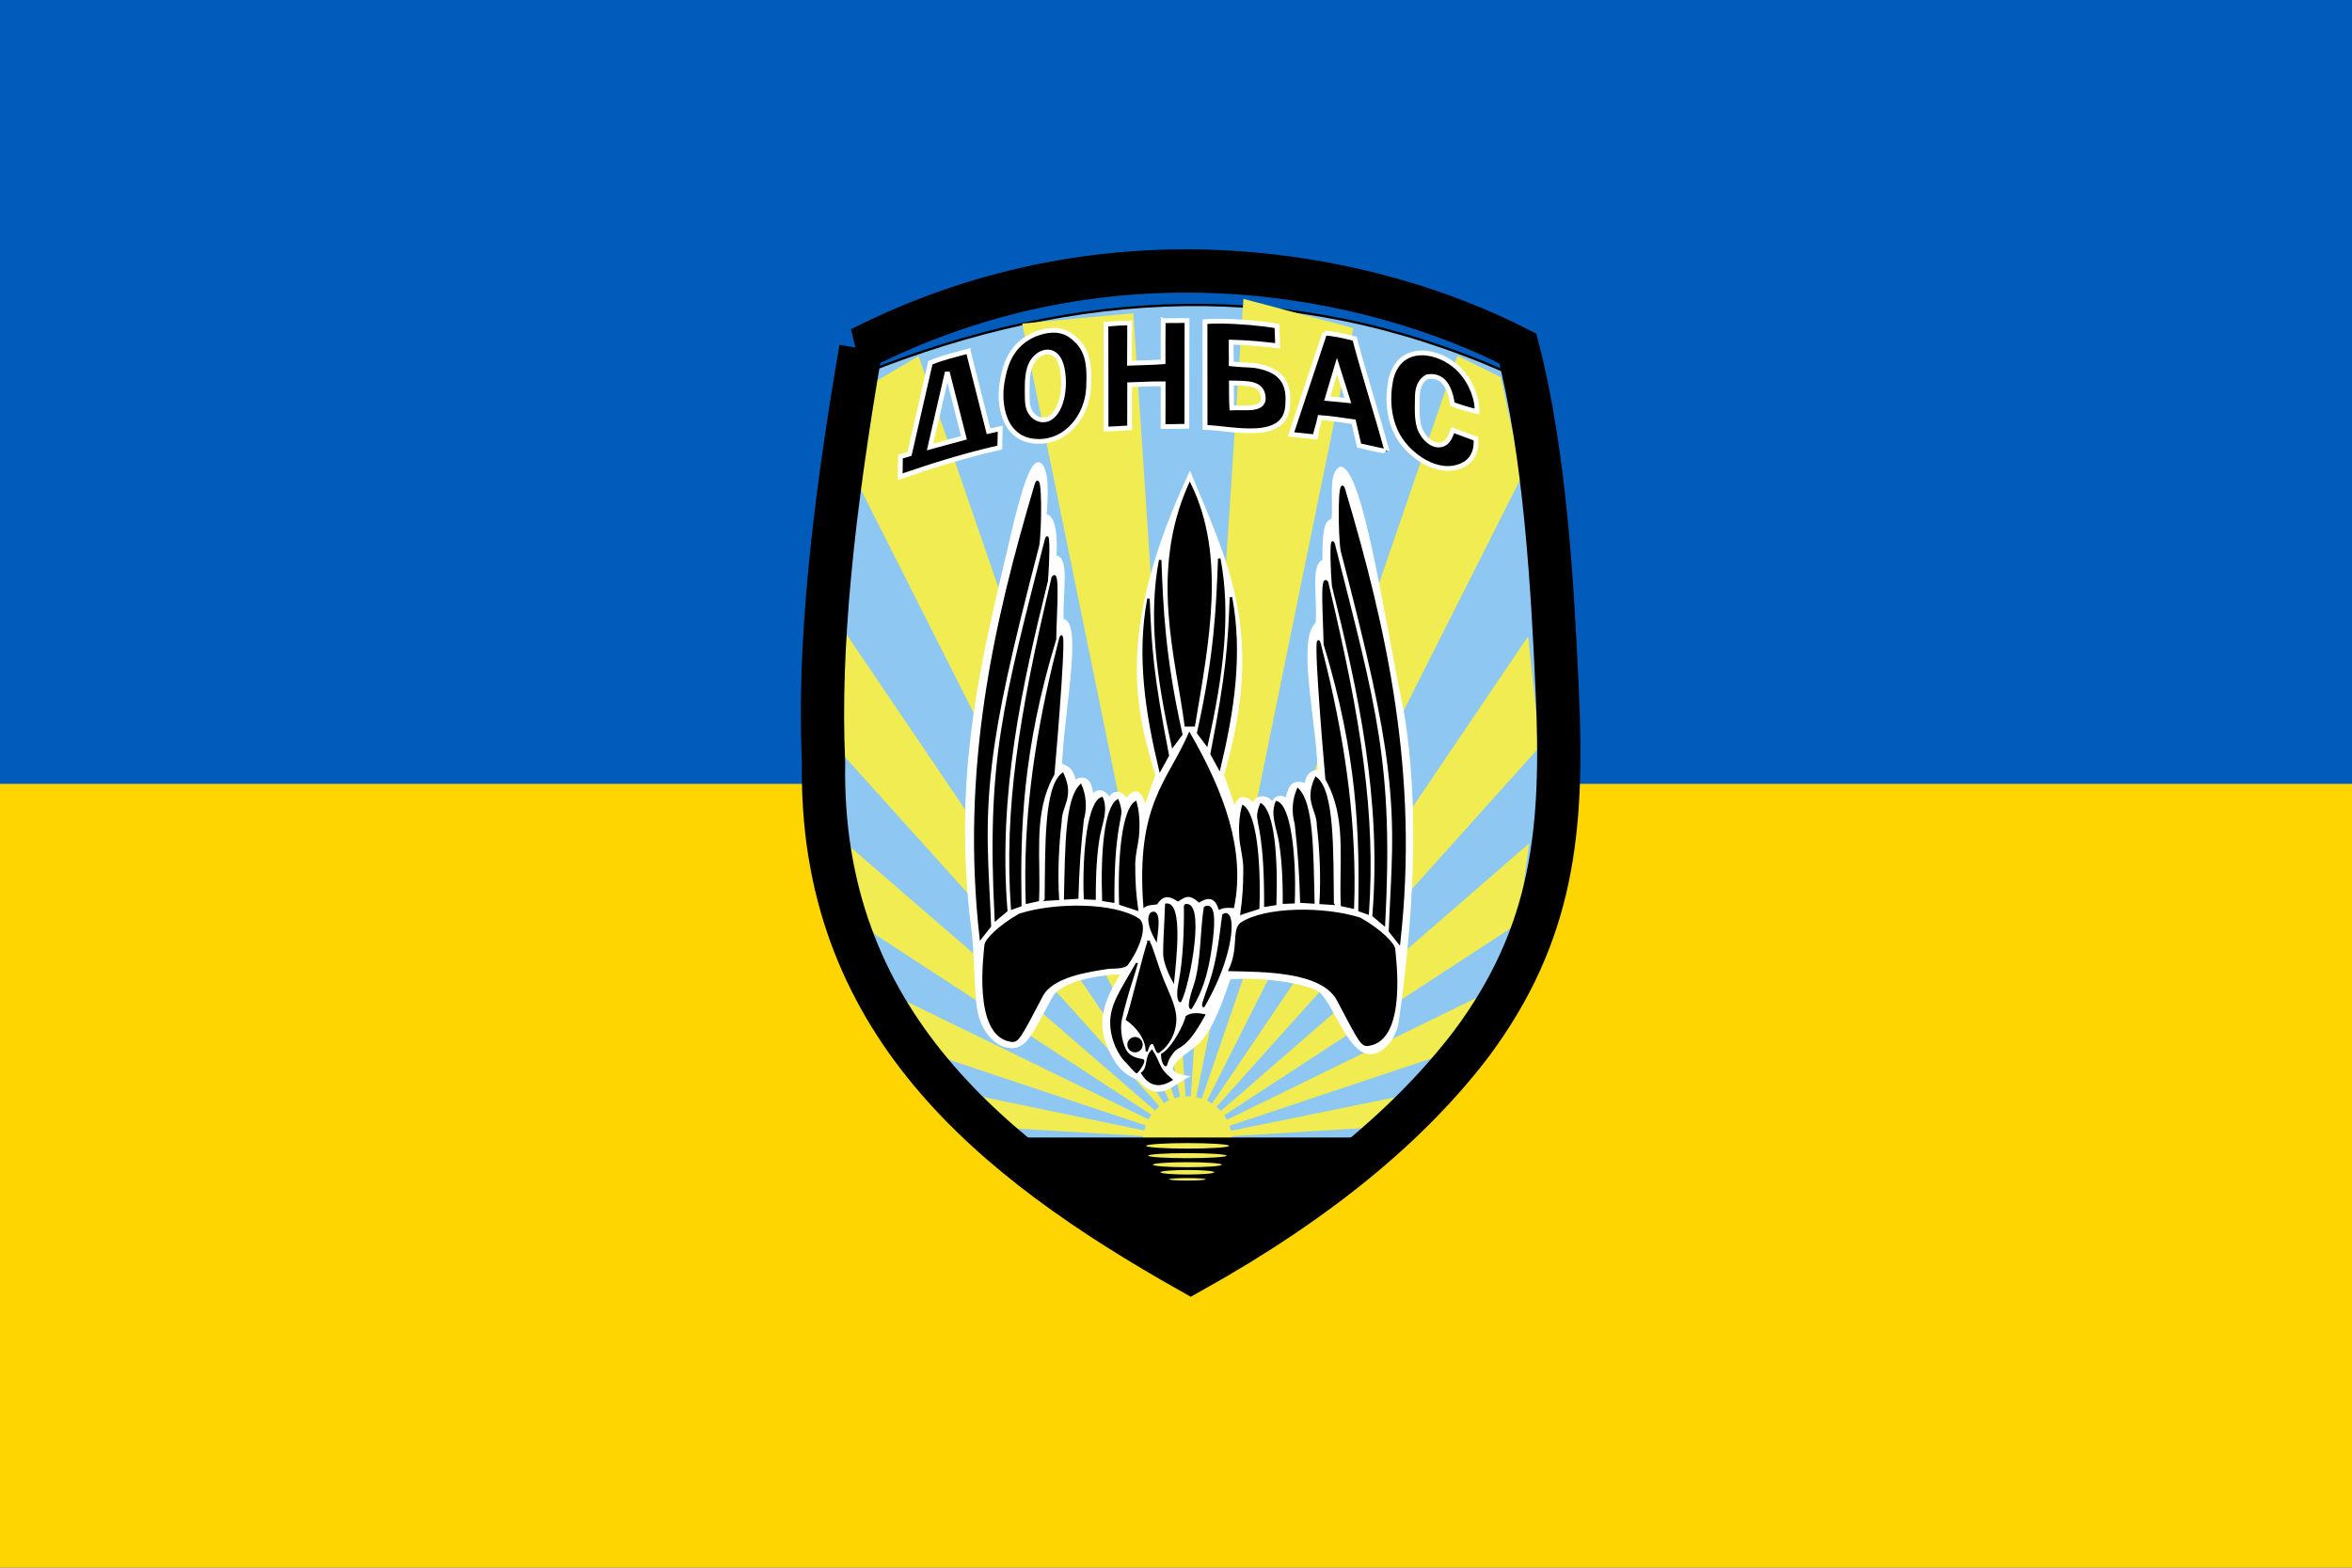 <?xml version="1.0" encoding="UTF-8" standalone="no"?>
<!-- Created with Inkscape (http://www.inkscape.org/) -->

<svg
   xmlns:dc="http://purl.org/dc/elements/1.1/"
   xmlns:cc="http://creativecommons.org/ns#"
   xmlns:rdf="http://www.w3.org/1999/02/22-rdf-syntax-ns#"
   xmlns:svg="http://www.w3.org/2000/svg"
   xmlns="http://www.w3.org/2000/svg"
   xmlns:sodipodi="http://sodipodi.sourceforge.net/DTD/sodipodi-0.dtd"
   xmlns:inkscape="http://www.inkscape.org/namespaces/inkscape"
   width="1200"
   height="800"
   id="svg2"
   version="1.1"
   inkscape:version="0.48.4 r9939"
   sodipodi:docname="Donbass Flag.svg">
  <defs
     id="defs4">
    <style
       id="style3011"
       type="text/css">
   
    .fil0 {fill:#00B3ED}
    .fil2 {fill:#000000}
    .fil1 {fill:#FAF500}
   
  </style>
  </defs>
  <sodipodi:namedview
     id="base"
     pagecolor="#ffffff"
     bordercolor="#666666"
     borderopacity="1.0"
     inkscape:pageopacity="0.0"
     inkscape:pageshadow="2"
     inkscape:zoom="0.1767767"
     inkscape:cx="560.1916"
     inkscape:cy="513.79729"
     inkscape:document-units="px"
     inkscape:current-layer="layer1"
     showgrid="false"
     inkscape:window-width="1680"
     inkscape:window-height="988"
     inkscape:window-x="-8"
     inkscape:window-y="-8"
     inkscape:window-maximized="1"
     showguides="true"
     inkscape:guide-bbox="true"
     fit-margin-top="0"
     fit-margin-left="0"
     fit-margin-right="0"
     fit-margin-bottom="0" />
  <g
     inkscape:label="Layer 1"
     inkscape:groupmode="layer"
     id="layer1"
     transform="translate(-1323.454,-728.467)">
    <g
       id="g4166"
       transform="translate(1323.454,728.467)">
      <rect
         id="rect4156"
         height="800"
         width="1200"
         x="0"
         y="0"
         style="fill:#005bbb" />
      <rect
         id="rect4158"
         y="400"
         height="400"
         width="1200"
         x="0"
         style="fill:#ffd500" />
    </g>
    <g
       transform="matrix(0.011,0,0,0.011,1873.119,1273.115)"
       style="fill:#88aa00;fill-rule:evenodd"
       id="Layer 1-9-6-8">
      <path
         style="fill:#8ec8f2;fill-opacity:1;stroke:#000000;stroke-width:1px;stroke-linecap:butt;stroke-linejoin:miter;stroke-opacity:1"
         d="m -946.816,607.592 c -6.268,123.351 -54.766,258.042 74.246,345.068 l 64.57,41.5 59.174,-41.5 c 30.223,-27.355 53.141,-51.245 68.763,-73.6 48.719,-69.715 13.886,-229.483 4.069,-272.175 -90.98,-40.726 -181.174,-35.842 -270.822,0.707 z"
         id="path6072-1-2"
         inkscape:connector-curvature="0"
         transform="matrix(109.68,0,0,107.668,93968.748,-97623.981)"
         sodipodi:nodetypes="ccccscc" />
      <circle
         id="circle3016-4-6-5"
         r="2067"
         cy="3410"
         cx="5115"
         class="fil1"
         sodipodi:cx="5115"
         sodipodi:cy="3410"
         sodipodi:rx="2067"
         sodipodi:ry="2067"
         style="fill:#f1ec51;fill-opacity:1"
         d="m 7182,3410 c 0,1141.573 -925.427,2067 -2067,2067 -1141.573,0 -2067,-925.427 -2067,-2067 0,-1141.573 925.427,-2067 2067,-2067 1141.573,0 2067,925.427 2067,2067 z" />
      <path
         id="path3018-1-3-2"
         d="M 3249,2963 -5168.441,1210.245 -3786.608,2785.57 3196,3200 z"
         class="fil1"
         inkscape:connector-curvature="0"
         style="fill:#f1ec51;fill-opacity:1"
         sodipodi:nodetypes="ccccc" />
      <path
         id="path3020-9-3-0"
         d="M 3345,2438 -9517.659,-3827.914 -6963.55,-690.874 3310,2744 z"
         class="fil1"
         inkscape:connector-curvature="0"
         style="fill:#f1ec51;fill-opacity:1"
         sodipodi:nodetypes="ccccc" />
      <path
         id="path3022-6-5-3"
         d="m 3704,2096 -14482.879,-12531.113 845.554,3908.921 L 3634,2333 z"
         class="fil1"
         inkscape:connector-curvature="0"
         style="fill:#f1ec51;fill-opacity:1"
         sodipodi:nodetypes="ccccc" />
      <path
         id="path3024-9-5-7"
         d="m 4133,1834 -14976.744,-22120.997 -496.8,5266.793 L 3950,1965 z"
         class="fil1"
         inkscape:connector-curvature="0"
         style="fill:#f1ec51;fill-opacity:1"
         sodipodi:nodetypes="ccccc" />
      <path
         id="path3026-8-3-2"
         d="m 4563,1606 -11927.713,-34601.119 -2086.452,1235.702 -645.102,4844.861 L 4309,1632 z"
         class="fil1"
         inkscape:connector-curvature="0"
         style="fill:#f1ec51;fill-opacity:1"
         sodipodi:nodetypes="cccccc" />
      <path
         id="path3028-2-2-9"
         d="M 5035,1615 2597.113,-34982.728 -2558.994,-34502.834 4834,1702 z"
         class="fil1"
         inkscape:connector-curvature="0"
         style="fill:#f1ec51;fill-opacity:1"
         sodipodi:nodetypes="ccccc" />
      <path
         id="path3030-5-8-7"
         d="M 7033,2963 15256.552,1286.378 14087.997,2766.536 7085,3200 z"
         class="fil1"
         inkscape:connector-curvature="0"
         style="fill:#f1ec51;fill-opacity:1"
         sodipodi:nodetypes="ccccc" />
      <path
         id="path3032-5-2-5"
         d="M 6936,2438 18888.382,-3409.185 17536.383,-786.04 6972,2744 z"
         class="fil1"
         inkscape:connector-curvature="0"
         style="fill:#f1ec51;fill-opacity:1"
         sodipodi:nodetypes="ccccc" />
      <path
         id="path3034-4-5-3"
         d="M 6577,2096 20954.546,-10386.013 20447.992,-6678.457 6648,2333 z"
         class="fil1"
         inkscape:connector-curvature="0"
         style="fill:#f1ec51;fill-opacity:1"
         sodipodi:nodetypes="ccccc" />
      <path
         id="path3036-9-3-4"
         d="m 6148,1834 14758.384,-21824.911 551.64,5105.291 L 6332,1965 z"
         class="fil1"
         inkscape:connector-curvature="0"
         style="fill:#f1ec51;fill-opacity:1"
         sodipodi:nodetypes="ccccc" />
      <path
         id="path3038-1-6-3"
         d="m 5719,1606 11907.324,-34620.152 2009.352,996.355 994.646,4570.314 L 5973,1632 z"
         class="fil1"
         inkscape:connector-curvature="0"
         style="fill:#f1ec51;fill-opacity:1"
         sodipodi:nodetypes="cccccc" />
      <path
         id="path3040-2-1-2"
         d="M 5246,1615 7704.276,-35648.887 12802.217,-34293.47 5448,1702 z"
         class="fil1"
         inkscape:connector-curvature="0"
         style="fill:#f1ec51;fill-opacity:1"
         sodipodi:nodetypes="ccccc" />
      <path
         style="fill:#000000"
         d="m -2423.609,3257.735 15406.829,0 L 11044.333,5982.543 5128.931,8704.278 -4.1722095e-5,6534.503 z"
         id="rect3042-5-8-1"
         inkscape:connector-curvature="0"
         sodipodi:nodetypes="cccccc" />
      <ellipse
         id="ellipse3044-0-6-1"
         ry="128"
         rx="1927"
         cy="3644"
         cx="5115"
         class="fil1"
         sodipodi:cx="5115"
         sodipodi:cy="3644"
         sodipodi:rx="1927"
         sodipodi:ry="128"
         style="fill:#f1ec51;fill-opacity:1"
         d="m 7042,3644 c 0,70.692 -862.747,128 -1927,128 -1064.253,0 -1927,-57.308 -1927,-128 0,-70.692 862.747,-128 1927,-128 1064.253,0 1927,57.308 1927,128 z" />
      <ellipse
         id="ellipse3046-8-2-3"
         ry="117"
         rx="1821"
         cy="4099"
         cx="5103"
         class="fil1"
         sodipodi:cx="5103"
         sodipodi:cy="4099"
         sodipodi:rx="1821"
         sodipodi:ry="117"
         style="fill:#f1ec51;fill-opacity:1"
         d="m 6924,4099 c 0,64.617 -815.289,117 -1821,117 -1005.711,0 -1821,-52.383 -1821,-117 0,-64.617 815.289,-117 1821,-117 1005.711,0 1821,52.383 1821,117 z" />
      <ellipse
         id="ellipse3048-3-1-2"
         ry="117"
         rx="1600"
         cy="4519"
         cx="5103"
         class="fil1"
         sodipodi:cx="5103"
         sodipodi:cy="4519"
         sodipodi:rx="1600"
         sodipodi:ry="117"
         style="fill:#f1ec51;fill-opacity:1"
         d="m 6703,4519 c 0,64.617 -716.344,117 -1600,117 -883.656,0 -1600,-52.383 -1600,-117 0,-64.617 716.344,-117 1600,-117 883.656,0 1600,52.383 1600,117 z" />
      <ellipse
         id="ellipse3050-9-4-5"
         ry="105"
         rx="1249"
         cy="4869"
         cx="5103"
         class="fil1"
         sodipodi:cx="5103"
         sodipodi:cy="4869"
         sodipodi:rx="1249"
         sodipodi:ry="105"
         style="fill:#f1ec51;fill-opacity:1"
         d="m 6352,4869 c 0,57.99 -559.196,105 -1249,105 -689.804,0 -1249,-47.01 -1249,-105 0,-57.99 559.196,-105 1249,-105 689.804,0 1249,47.01 1249,105 z" />
      <ellipse
         id="ellipse3052-3-6-3"
         ry="58"
         rx="852"
         cy="5196"
         cx="5103"
         class="fil1"
         sodipodi:cx="5103"
         sodipodi:cy="5196"
         sodipodi:rx="852"
         sodipodi:ry="58"
         style="fill:#f1ec51;fill-opacity:1"
         d="m 5955,5196 c 0,32.032 -381.453,58 -852,58 -470.547,0 -852,-25.968 -852,-58 0,-32.032 381.453,-58 852,-58 470.547,0 852,25.968 852,58 z" />
    </g>
    <path
       style="fill:#ffffff;stroke:#ffffff;stroke-width:1.227px;stroke-linecap:butt;stroke-linejoin:miter;stroke-opacity:1"
       d="m 1913.607,1123.936 -5.891,16.481 c -2.305,-8.392 -4.936,-9.708 -9.62,-3.887 -2.91,-4.772 -6.943,-4.13 -8.546,-0.393 -4.324,-6.555 -7.352,-2.857 -8.828,-1.977 -0.929,-8.862 -4.675,-9.421 -9.031,-7.1 -1.316,-7.565 -5.278,-7.273 -6.928,-8.643 0.589,-24.061 10.847,-73.445 0.693,-73.524 -0.344,-15.3 3.163,-32.006 -3.623,-32.45 1.092,-16.419 -2.54,-21.574 -5.053,-20.855 0.954,-10.304 0.748,-17.382 -0.171,-21.636 -5.272,-18.21 -13.49,18.864 -14.706,22.593 -14.77,63.793 -31.981,122.735 -23.039,203.785 2.971,19.245 1.712,40.066 4.452,50.404 2.11,7.961 8.212,14.936 14.195,15.738 9.188,2.216 12.855,-8.211 21.928,-24.704 6.025,-12.287 37.433,-12.859 36.655,-12.671 -10.872,17.182 -13.248,28.333 -3.605,44.24 2.712,4.397 6.372,7.804 11.741,9.656 10.188,12.061 17.042,2.834 24.743,-0.982 -13.099,-2.01 -7.66,-7.582 2.74,-14.909 10.392,-7.321 15.627,-26.562 19.065,-35.395 15.679,-1.558 39.05,1.806 46.257,6.519 8.4,7.737 15.927,36.211 28.86,30.976 2.799,-1.21 7.784,-4.721 10.297,-13.493 7.354,-50.354 11.535,-109.443 2.825,-160.596 -9.947,-47.491 -20.525,-121.164 -31.384,-123.934 -6.097,2.259 -3.214,15.796 -4.24,26.565 -2.283,0.797 -4.863,0.739 -4.607,20.796 -6.286,2.266 -2.36,18.978 -3.526,32.074 -9.44,8.102 0.119,48.391 1.149,75.324 -4.098,-0.163 -6.409,2.672 -6.721,6.921 -8.01,-3.112 -8.456,3.143 -9.873,7.444 -3.78,-2.44 -5.769,-0.608 -7.464,1.961 -0.967,-2.714 -7.41,-5.025 -9.491,0.623 -3.324,-4.141 -8.326,-4.839 -9.27,2.76 l -6.248,-17.715 c 21.309,-72.44 1.903,-108.356 -16.791,-153.804 -35.832,77.11 -28.563,116.907 -16.944,153.804 z"
       id="path5365-2-5"
       inkscape:connector-curvature="0"
       sodipodi:nodetypes="cccccccccccccsccccccscccccccccccccccccc" />
    <g
       id="g5055-4-6-9-1"
       transform="matrix(1.028,0,0,1.028,2552.367,1427.308)"
       style="fill:#000000;stroke:#000000;stroke-opacity:1">
      <path
         sodipodi:nodetypes="cccc"
         inkscape:connector-curvature="0"
         id="path3082-9-6-8-1-2"
         d="m -623.757,-158.161 c -3.258,3.499 -1.358,8.307 -4.861,11.049 3.444,5.581 8.112,7.29 14.584,3.283 -7.097,-5.8 -5.445,-7.692 -9.723,-14.332 z"
         style="fill:#000000;fill-opacity:1;stroke:#000000;stroke-width:1px;stroke-linecap:butt;stroke-linejoin:miter;stroke-opacity:1" />
      <path
         transform="translate(-1633.088,-552.472)"
         d="m 1004.281,391.249 c 0,1.831 -1.484,3.315 -3.315,3.315 -1.831,0 -3.315,-1.484 -3.315,-3.315 0,-1.831 1.484,-3.315 3.315,-3.315 1.831,0 3.315,1.484 3.315,3.315 z"
         sodipodi:ry="3.314563"
         sodipodi:rx="3.314563"
         sodipodi:cy="391.2489"
         sodipodi:cx="1000.9665"
         id="path3852-8-0-3-5-2"
         style="fill:#000000;fill-opacity:1;stroke:#000000;stroke-opacity:1"
         sodipodi:type="arc" />
      <path
         sodipodi:nodetypes="cccssssc"
         inkscape:connector-curvature="0"
         id="path3082-1-6-7-4-0-2"
         d="m -625.366,-212.323 c -1.483,2.739 -8.666,33.013 -10.796,38.575 4.886,3.364 9.919,9.628 9.786,15.784 0.698,-1.73 1.119,-4.387 3.106,-4.079 1.07,0.166 1.857,5.148 2.873,4.422 5.068,-3.619 8.397,-9.782 8.296,-16.695 -0.092,-6.246 -4.365,-14.051 -6.716,-20.198 -3.322,-8.685 -5.008,-15.698 -6.549,-17.809 z"
         style="fill:#000000;fill-opacity:1;stroke:#000000;stroke-width:1px;stroke-linecap:butt;stroke-linejoin:miter;stroke-opacity:1" />
      <path
         sodipodi:nodetypes="cscsscc"
         inkscape:connector-curvature="0"
         id="path3082-7-5-1-8-3-6"
         d="m -606.538,-175.069 c -0.285,1.584 -1.822,5.205 -3.926,8.889 -2.36,4.13 -5.433,8.338 -8.257,9.838 0,3.77 1.716,5.971 1.979,5.219 1.047,-3 1.055,-3.414 3.421,-6.529 3.002,-3.952 5.875,-0.58 15.524,-18.264 -2.365,-0.532 -6.516,-0.906 -8.741,0.847 z"
         style="fill:#000000;fill-opacity:1;stroke:#000000;stroke-width:1px;stroke-linecap:butt;stroke-linejoin:miter;stroke-opacity:1" />
      <path
         sodipodi:nodetypes="cscscssc"
         inkscape:connector-curvature="0"
         id="path3890-0-7-4-6-4"
         d="m -631.396,-201.282 c -7.944,13.903 -12.77,20.422 -12.54,29.799 0.143,5.823 2.318,12.235 6.227,17.299 2.327,2.345 6.102,6.897 6.459,6.683 0.315,-0.189 4.823,-6.102 2.665,-6.134 -3.556,-0.506 -6.043,-1.626 -7.713,-3.801 -2.457,-3.199 -3.988,-11.227 -2.861,-16.26 3.102,-13.859 7.275,-24.516 7.763,-27.586 z"
         style="fill:#000000;fill-opacity:1;stroke:#000000;stroke-width:1px;stroke-linecap:butt;stroke-linejoin:miter;stroke-opacity:1" />
      <path
         sodipodi:nodetypes="cscc"
         inkscape:connector-curvature="0"
         id="path3890-4-2-7-9-4-0"
         d="m -616.717,-230.828 c -0.467,12.604 -0.996,18.231 -0.937,24.623 0.04,4.313 3.37,11.243 4.492,13.248 0.919,-9.535 4.518,-38.934 -3.555,-37.871 z"
         style="fill:#000000;fill-opacity:1;stroke:#000000;stroke-width:1px;stroke-linecap:butt;stroke-linejoin:miter;stroke-opacity:1" />
      <path
         sodipodi:nodetypes="ccc"
         inkscape:connector-curvature="0"
         id="path3890-4-0-86-7-9-9-7"
         d="m -621.699,-213.503 c 0.276,-2.518 2.346,-14.105 -1.751,-13.18 -1.755,0.497 -2.968,4.634 1.751,13.18 z"
         style="fill:#000000;fill-opacity:1;stroke:#000000;stroke-width:1.027px;stroke-linecap:butt;stroke-linejoin:miter;stroke-opacity:1" />
      <path
         sodipodi:nodetypes="cscc"
         inkscape:connector-curvature="0"
         id="path3890-4-9-0-7-2-2-0"
         d="m -607.362,-230.431 c 0.133,11.671 -0.362,27.329 -2.801,39.189 -1.011,4.916 -0.377,8.404 0.547,8.468 4.672,-9.626 11.894,-50.572 2.253,-47.657 z"
         style="fill:#000000;fill-opacity:1;stroke:#000000;stroke-width:1px;stroke-linecap:butt;stroke-linejoin:miter;stroke-opacity:1" />
      <path
         sodipodi:nodetypes="ccccc"
         inkscape:connector-curvature="0"
         id="path3890-4-9-4-2-3-5-9-3"
         d="m -602.455,-190.793 c -2.975,8.577 -2.787,11.351 -1.863,11.414 6.802,-10.916 8.866,-22.274 10.335,-33.952 1.318,-10.606 0.883,-18.267 -3.512,-15.987 -1.851,11.137 -1.335,27.322 -4.959,38.525 z"
         style="fill:#000000;fill-opacity:1;stroke:#000000;stroke-width:1px;stroke-linecap:butt;stroke-linejoin:miter;stroke-opacity:1" />
      <path
         sodipodi:nodetypes="ccscc"
         inkscape:connector-curvature="0"
         id="path3890-4-9-4-8-4-3-5-3-4"
         d="m -594.76,-191.978 c -2.975,8.577 -4.216,11.619 -3.292,11.682 4.627,-7.94 7.881,-15.472 10.02,-22.048 5.139,-15.805 3.835,-26.09 -0.34,-23.248 -1.423,10.565 -2.485,22.04 -6.388,33.614 z"
         style="fill:#000000;fill-opacity:1;stroke:#000000;stroke-width:1px;stroke-linecap:butt;stroke-linejoin:miter;stroke-opacity:1" />
      <path
         sodipodi:nodetypes="cssccccc"
         inkscape:connector-curvature="0"
         id="path3890-4-0-8-8-5-3-4-0"
         d="m -644.894,-199.427 c -10.261,1.534 -28.317,4.065 -33.453,13.913 -11.117,21.316 -12.026,22.816 -15.21,22.377 -18.927,-2.605 -13.005,-44.071 -12.817,-47.287 -0.12,-2.604 6.881,-9.652 16.98,-15.38 17.686,-5.65 47.085,-5.545 59.063,2.469 4.441,3.604 -1.068,16.056 -5.91,22.463 -1.933,1.397 -5.126,1.358 -8.653,1.444 z"
         style="fill:#000000;fill-opacity:1;stroke:#000000;stroke-width:1.027px;stroke-linecap:butt;stroke-linejoin:miter;stroke-opacity:1" />
      <path
         sodipodi:nodetypes="cccccccc"
         inkscape:connector-curvature="0"
         id="path4000-6-9-3-4-0"
         d="m -627.482,-229.945 c 1.842,-1.177 3.999,-1.091 6.061,-1.389 3.254,-5.016 6.881,-4.057 10.607,-1.515 2.799,-1.683 5.277,-4.224 10.48,0.505 5.607,-3.395 8.524,-1.297 10.101,3.536 1.526,-0.75 3.777,-1.017 6.819,-0.758 5.684,-28.084 -4.952,-56.9 -21.718,-85.989 -10.257,23.779 -26.205,34.951 -22.35,85.61 z"
         style="fill:#000000;fill-opacity:1;stroke:#000000;stroke-width:1px;stroke-linecap:butt;stroke-linejoin:miter;stroke-opacity:1" />
      <path
         sodipodi:nodetypes="ccccc"
         inkscape:connector-curvature="0"
         id="path4002-5-9-3-0-5"
         d="m -676.474,-233.102 6.187,-0.379 c -0.83,-13.344 -0.028,-27.896 1.276,-38.448 0.021,-8.306 6.431,-11.911 0.997,-23.803 -8.739,6.534 -8.175,35.611 -8.46,62.629 z"
         style="fill:#000000;fill-opacity:1;stroke:#000000;stroke-width:1px;stroke-linecap:butt;stroke-linejoin:miter;stroke-opacity:1" />
      <path
         sodipodi:nodetypes="ccccc"
         inkscape:connector-curvature="0"
         id="path4002-2-0-8-7-5-3"
         d="m -666.897,-233.733 6.187,-0.379 c 0.446,-15.38 1.076,-23.802 2.7,-38.837 1.628,-5.612 1.218,-11.773 -1.059,-17.1 -7.206,7.045 -7.226,29.403 -7.829,56.316 z"
         style="fill:#000000;fill-opacity:1;stroke:#000000;stroke-width:1px;stroke-linecap:butt;stroke-linejoin:miter;stroke-opacity:1" />
      <path
         sodipodi:nodetypes="ccccc"
         inkscape:connector-curvature="0"
         id="path4002-2-1-9-1-4-9-1"
         d="m -648.06,-232.866 5.329,0.841 c -0.192,-34.246 3.642,-40.893 3.488,-45.239 -0.225,-1.876 -0.711,-3.717 -1.45,-5.446 -6.306,3.887 -8.189,25.846 -7.367,49.844 z"
         style="fill:#000000;fill-opacity:1;stroke:#000000;stroke-width:0.78px;stroke-linecap:butt;stroke-linejoin:miter;stroke-opacity:1" />
      <path
         sodipodi:nodetypes="ccccc"
         inkscape:connector-curvature="0"
         id="path4002-2-1-7-0-8-3-6-0"
         d="m -657.181,-233.728 5.203,0.21 c -0.08,-14.321 0.809,-23.749 1.859,-30.191 1.173,-7.196 4.436,-13.6 1.694,-20.116 -6.568,1.534 -9.621,25.711 -8.756,50.097 z"
         style="fill:#000000;fill-opacity:1;stroke:#000000;stroke-width:0.78px;stroke-linecap:butt;stroke-linejoin:miter;stroke-opacity:1" />
      <path
         sodipodi:nodetypes="cccccc"
         inkscape:connector-curvature="0"
         id="path4002-2-1-4-0-2-8-3-6"
         d="m -639.63,-230.95 8.738,2.861 c -1.117,-7.617 -1.498,-14.615 -1.488,-20.797 -0.329,-6.073 1.657,-12.25 1.978,-17.343 0.292,-4.973 0.066,-10.788 -1.356,-15.576 -6.306,3.887 -8.694,26.856 -7.872,50.854 z"
         style="fill:#000000;fill-opacity:1;stroke:#000000;stroke-width:0.78px;stroke-linecap:butt;stroke-linejoin:miter;stroke-opacity:1" />
      <path
         sodipodi:nodetypes="csccccc"
         inkscape:connector-curvature="0"
         id="path3890-4-0-8-0-6-6-0-4-7"
         d="m -531.487,-183.502 c 11.117,21.316 12.026,22.816 15.21,22.377 18.927,-2.605 13.005,-44.071 12.817,-47.287 0.12,-2.604 -6.881,-9.652 -16.98,-15.38 -17.686,-5.65 -47.085,-5.545 -59.063,2.469 -4.179,3.484 -0.514,12.086 -5.697,23.088 16.563,0.402 45.763,0.059 53.712,14.732 z"
         style="fill:#000000;fill-opacity:1;stroke:#000000;stroke-width:1.027px;stroke-linecap:butt;stroke-linejoin:miter;stroke-opacity:1" />
      <path
         sodipodi:nodetypes="cccc"
         inkscape:connector-curvature="0"
         id="path4022-8-1-6-8-2-5"
         d="m -606.914,-319.742 3.976,0 c 7,-41.8 15.417,-84.027 -1.988,-119.599 -19.541,43.449 -6.401,85.996 -1.988,119.599 z"
         style="fill:#000000;stroke:#000000;stroke-width:1.237px;stroke-linecap:butt;stroke-linejoin:miter;stroke-opacity:1" />
      <path
         sodipodi:nodetypes="cccc"
         inkscape:connector-curvature="0"
         id="path3094-2-3-0-8-8-0"
         d="m -619.637,-401.779 c -5.249,27.327 -1.48,57.461 6.247,92.144 l 4.217,-5.622 c -8.604,-38.257 -9.57,-62.686 -10.464,-86.522 z"
         style="fill:#000000;stroke:#000000;stroke-width:1.237px;stroke-linecap:butt;stroke-linejoin:miter;stroke-opacity:1" />
      <path
         sodipodi:nodetypes="cccc"
         inkscape:connector-curvature="0"
         id="path3094-9-4-8-3-0-8-0"
         d="m -625.438,-382.569 c -5.364,28.515 -0.857,56.898 5.778,84.725 l 3.826,-6.95 c -7.865,-40.172 -8.666,-54.116 -9.605,-77.776 z"
         style="fill:#000000;stroke:#000000;stroke-width:1.237px;stroke-linecap:butt;stroke-linejoin:miter;stroke-opacity:1" />
      <path
         sodipodi:nodetypes="cccc"
         inkscape:connector-curvature="0"
         id="path3094-4-5-9-8-6-7-4"
         d="m -590.309,-402.52 c 5.249,27.327 1.48,57.461 -6.247,92.144 l -4.217,-5.622 c 8.604,-38.257 9.57,-62.686 10.464,-86.522 z"
         style="fill:#000000;stroke:#000000;stroke-width:1.237px;stroke-linecap:butt;stroke-linejoin:miter;stroke-opacity:1" />
      <path
         sodipodi:nodetypes="cccc"
         inkscape:connector-curvature="0"
         id="path3094-9-8-5-3-0-8-5-5"
         d="m -584.508,-383.31 c 5.364,28.515 0.857,56.898 -5.779,84.725 l -3.826,-6.95 c 7.865,-40.172 8.666,-54.116 9.605,-77.776 z"
         style="fill:#000000;stroke:#000000;stroke-width:1.237px;stroke-linecap:butt;stroke-linejoin:miter;stroke-opacity:1" />
      <path
         sodipodi:nodetypes="ccccc"
         inkscape:connector-curvature="0"
         id="path4002-1-4-1-1-8-4"
         d="m -533.92,-231.09 -6.187,-0.379 c 0.83,-13.344 0.028,-27.896 -1.276,-38.448 -0.021,-8.306 -6.431,-11.911 -0.997,-23.803 8.739,6.534 8.175,35.611 8.46,62.629 z"
         style="fill:#000000;fill-opacity:1;stroke:#000000;stroke-width:1px;stroke-linecap:butt;stroke-linejoin:miter;stroke-opacity:1" />
      <path
         sodipodi:nodetypes="ccccc"
         inkscape:connector-curvature="0"
         id="path4002-2-7-4-2-9-1-9"
         d="m -543.497,-231.721 -6.187,-0.379 c -0.446,-15.38 -1.076,-23.802 -2.7,-38.837 -1.628,-5.612 -1.218,-11.773 1.058,-17.1 7.206,7.045 7.226,29.403 7.829,56.316 z"
         style="fill:#000000;fill-opacity:1;stroke:#000000;stroke-width:1px;stroke-linecap:butt;stroke-linejoin:miter;stroke-opacity:1" />
      <path
         sodipodi:nodetypes="ccccc"
         inkscape:connector-curvature="0"
         id="path4002-2-1-1-6-5-8-2-5"
         d="m -562.334,-230.853 -5.329,0.841 c 0.192,-34.246 -3.642,-40.893 -3.488,-45.239 0.225,-1.876 0.712,-3.717 1.45,-5.446 6.306,3.887 8.189,25.846 7.367,49.844 z"
         style="fill:#000000;fill-opacity:1;stroke:#000000;stroke-width:0.78px;stroke-linecap:butt;stroke-linejoin:miter;stroke-opacity:1" />
      <path
         sodipodi:nodetypes="ccccc"
         inkscape:connector-curvature="0"
         id="path4002-2-1-7-1-0-0-9-5-6"
         d="m -553.212,-231.716 -5.203,0.21 c 0.08,-14.321 -0.809,-23.749 -1.859,-30.191 -1.173,-7.196 -4.436,-13.6 -1.694,-20.116 6.568,1.534 9.621,25.711 8.756,50.097 z"
         style="fill:#000000;fill-opacity:1;stroke:#000000;stroke-width:0.78px;stroke-linecap:butt;stroke-linejoin:miter;stroke-opacity:1" />
      <path
         sodipodi:nodetypes="cccccc"
         inkscape:connector-curvature="0"
         id="path4002-2-1-4-5-6-9-7-7-4"
         d="m -570.764,-228.938 -8.738,2.861 c 1.117,-7.617 1.498,-14.615 1.488,-20.797 0.329,-6.073 -1.657,-12.25 -1.978,-17.343 -0.292,-4.973 -0.066,-10.788 1.356,-15.576 6.306,3.887 8.694,26.856 7.872,50.854 z"
         style="fill:#000000;fill-opacity:1;stroke:#000000;stroke-width:0.78px;stroke-linecap:butt;stroke-linejoin:miter;stroke-opacity:1" />
      <path
         sodipodi:nodetypes="csccscc"
         inkscape:connector-curvature="0"
         id="path3963-2-6-4-2-4-8"
         d="m -669.291,-362.49 c -1.118,4.319 -2.193,8.641 -3.221,12.967 -9.232,38.838 -14.694,78.005 -13.268,117.77 l 5.447,-1.178 c 0.915,-20.125 -2.528,-40.225 5.434,-58.16 0.659,-1.486 1.397,-2.956 2.222,-4.411 1.522,-17.055 6.576,-78.49 3.386,-66.988 z"
         style="fill:#000000;stroke:#000000;stroke-width:1.166px;stroke-linecap:butt;stroke-linejoin:miter;stroke-opacity:1" />
      <path
         sodipodi:nodetypes="ccccc"
         inkscape:connector-curvature="0"
         id="path3965-7-1-7-2-4-2"
         d="m -672.972,-393.113 c 3.118,-4.676 1.376,17.19 1.178,30.623 -16.83,55.134 -17.888,94.494 -17.225,132.136 l -4.122,1.472 c -3.394,-48.898 3.665,-95.088 20.17,-164.231 z"
         style="fill:#000000;stroke:#000000;stroke-width:1.166px;stroke-linecap:butt;stroke-linejoin:miter;stroke-opacity:1" />
      <path
         sodipodi:nodetypes="ccccc"
         inkscape:connector-curvature="0"
         id="path3967-6-8-8-8-4-1"
         d="m -676.32,-411.905 c 1.942,-6.498 0.812,17.025 0.416,20.405 -13.111,52.833 -24.741,105.919 -20.092,163.757 l -5.205,4.372 c -4.146,-79.58 4.216,-106.946 24.881,-188.534 z"
         style="fill:#000000;stroke:#000000;stroke-width:1.166px;stroke-linecap:butt;stroke-linejoin:miter;stroke-opacity:1" />
      <path
         sodipodi:nodetypes="ccsccc"
         inkscape:connector-curvature="0"
         id="path3969-1-4-3-2-4-6"
         d="m -681.317,-439.389 c 2.616,-7.861 2.36,23.458 1.041,30.503 -13.671,52.284 -20.346,82.664 -23.355,107.719 -3.895,32.423 -1.651,51.399 -0.484,81.127 l -4.581,5.778 c -9.347,-83.103 6.515,-155.207 27.38,-225.127 z"
         style="fill:#000000;stroke:#000000;stroke-width:1.166px;stroke-linecap:butt;stroke-linejoin:miter;stroke-opacity:1" />
      <path
         sodipodi:nodetypes="csccscc"
         inkscape:connector-curvature="0"
         id="path3963-2-4-9-5-8-4-8"
         d="m -540.452,-360.038 c 1.118,4.319 2.193,8.641 3.221,12.967 9.232,38.838 14.694,78.005 13.268,117.77 l -5.447,-1.178 c -0.915,-20.125 2.528,-40.225 -5.434,-58.16 -0.659,-1.486 -1.397,-2.956 -2.222,-4.411 -1.522,-17.055 -6.576,-78.49 -3.386,-66.988 z"
         style="fill:#000000;stroke:#000000;stroke-width:1.166px;stroke-linecap:butt;stroke-linejoin:miter;stroke-opacity:1" />
      <path
         sodipodi:nodetypes="ccccc"
         inkscape:connector-curvature="0"
         id="path3965-7-2-6-1-9-2-3"
         d="m -536.771,-390.661 c -3.118,-4.676 -1.376,17.19 -1.178,30.623 16.831,55.134 17.888,94.494 17.226,132.136 l 4.122,1.472 c 3.394,-48.898 -3.665,-95.088 -20.17,-164.231 z"
         style="fill:#000000;stroke:#000000;stroke-width:1.166px;stroke-linecap:butt;stroke-linejoin:miter;stroke-opacity:1" />
      <path
         sodipodi:nodetypes="ccccc"
         inkscape:connector-curvature="0"
         id="path3967-6-3-3-2-0-9-1"
         d="m -533.423,-409.453 c -1.942,-6.498 -0.812,17.025 -0.416,20.405 13.111,52.833 24.741,105.919 20.092,163.757 l 5.205,4.372 c 4.146,-79.58 -4.216,-106.946 -24.881,-188.534 z"
         style="fill:#000000;stroke:#000000;stroke-width:1.166px;stroke-linecap:butt;stroke-linejoin:miter;stroke-opacity:1" />
      <path
         sodipodi:nodetypes="ccsccc"
         inkscape:connector-curvature="0"
         id="path3969-1-2-7-0-7-3-4"
         d="m -528.426,-436.937 c -2.616,-7.861 -2.36,23.458 -1.041,30.503 13.671,52.284 20.346,82.664 23.355,107.719 3.895,32.423 1.651,51.399 0.484,81.127 l 4.581,5.778 c 9.347,-83.103 -6.515,-155.207 -27.38,-225.127 z"
         style="fill:#000000;stroke:#000000;stroke-width:1.166px;stroke-linecap:butt;stroke-linejoin:miter;stroke-opacity:1" />
    </g>
    <path
       style="fill:#000000;fill-opacity:1;stroke:#ffffff;stroke-width:2.454;stroke-miterlimit:4;stroke-opacity:1;stroke-dasharray:none"
       d="m 1817.444,907.677 c -6.405,1.789 -12.711,3.125 -19.308,5.876 l -10.646,46.553 -4.617,1.374 -0.153,10.265 c 16.435,-5.637 33.145,-10.907 50.827,-14.882 l 0.229,-9.654 -5.991,1.336 -10.341,-40.868 z m -10.684,10.723 8.509,33.465 -17.286,4.693 8.777,-38.158 z"
       id="path4075-5-2-0-8"
       inkscape:connector-curvature="0" />
    <path
       id="path4254-1-3-5-7-4"
       d="m 1916.925,892.125 c 4.047,0.009 8.095,-0.018 12.133,-0.08 -0.087,17.975 0.034,35.95 -0.061,53.926 -4.039,0.071 -8.086,0.232 -12.125,0.143 0.026,-7.272 -0.026,-14.535 0.026,-21.798 -5.705,-0.053 -11.401,0.303 -17.097,0.472 -0.043,7.334 0,14.669 -0.026,22.003 -3.995,0.214 -7.99,0.544 -11.994,0.668 -0.087,-17.654 0.053,-35.873 -0.07,-53.536 4.755,-0.416 7.504,-0.627 12.081,-0.631 -0.043,6.844 0.044,13.689 -0.061,20.533 5.713,-0.205 11.427,-0.312 17.14,-0.713 0.043,-6.996 -0.053,-13.992 0.053,-20.987 z"
       inkscape:connector-curvature="0"
       style="fill:#000000;stroke:#ffffff;stroke-width:2.428;stroke-miterlimit:4;stroke-opacity:1;stroke-dasharray:none"
       sodipodi:nodetypes="cccccccccccccc" />
    <path
       id="path4258-3-7-8-7-9"
       d="m 1851.469,899.031 c 5.542,-2.152 11.855,-3.235 17.515,0.116 9.447,6.323 10.521,14.298 9.849,27.547 -0.888,14.437 -11.47,27.382 -25.81,27.014 -17.342,-0.189 -20.89,-18.959 -17.893,-32.308 1.941,-10.268 6.283,-18.022 16.338,-22.369 m -3.955,28.162 c 0.201,5.083 -0.583,9.729 2.969,13.282 2.544,2.507 5.546,2.774 8.254,1.558 7.267,-3.978 8.715,-18.533 6.193,-27.289 -3.011,-10.099 -11.935,-7.383 -15.363,-0.666 -1.84,3.752 -2.059,8.652 -2.054,13.114 z"
       inkscape:connector-curvature="0"
       style="fill:#000000;stroke:#ffffff;stroke-width:2.428;stroke-miterlimit:4;stroke-opacity:1;stroke-dasharray:none"
       sodipodi:nodetypes="ccccccccccccc" />
    <path
       id="path4264-1-2-6-8-2"
       d="m 2065.614,914.868 c 7.462,6.071 11.673,16.177 11.415,23.628 -4.398,-0.982 -8.46,-2.329 -12.508,-3.747 -1.254,-8.281 -4.498,-15.39 -12.916,-14.027 -3.925,2.13 -5.051,6.275 -5.007,10.472 -0.086,5.036 -0.459,10.722 1.078,15.611 1.857,5.204 7.147,10.381 12.106,8.276 2.943,-1.215 3.772,-4.541 4.907,-7.098 l 11.762,4.357 c 0.498,5.267 -1.211,9.75 -4.812,12.39 -12.059,7.707 -27.041,-1.949 -33.726,-11.915 -5.914,-8.778 -6.806,-20.053 -5.014,-29.783 3.463,-17.914 21.078,-17.409 32.715,-8.165 z"
       inkscape:connector-curvature="0"
       style="fill:#000000;stroke:#ffffff;stroke-width:2.428;stroke-miterlimit:4;stroke-opacity:1;stroke-dasharray:none"
       sodipodi:nodetypes="ccccccccccccc" />
    <path
       style="fill:#000000;stroke:#ffffff;stroke-width:2.454;stroke-linecap:butt;stroke-linejoin:miter;stroke-miterlimit:4;stroke-opacity:1;stroke-dasharray:none"
       d="m 1938.488,892.902 0,54.595"
       id="path4776-7-7-0"
       inkscape:connector-curvature="0"
       sodipodi:nodetypes="cc" />
    <path
       style="fill:#000000;fill-opacity:1;stroke:#ffffff;stroke-width:2.454;stroke-miterlimit:4;stroke-opacity:1;stroke-dasharray:none"
       d="m 1946.605,892.369 c -3.103,-0.034 -5.948,0.049 -8.357,0.23 l 0.038,53.977 c 13.274,0.225 41.924,8.295 42.208,-12.153 0.929,-12.654 -5.472,-17.499 -16.829,-19.436 -3.603,-0.343 -7.611,-0.329 -12.037,-0.843 0.087,-3.832 -0.108,-7.247 -0.038,-11.079 7.641,0.143 16.685,0.999 23.692,1.878 0.017,-2.923 -0.293,-7.189 -0.345,-10.121 -7.581,-1.362 -19.021,-2.351 -28.33,-2.454 z m 5.099,31.551 c 8.136,0.215 15.983,-0.473 16.293,7.859 -0.098,6.394 -9.862,4.458 -16.063,4.83 -0.171,-2.359 -0.254,-10.898 -0.23,-12.689 z"
       id="rect4890-7-3-7"
       inkscape:connector-curvature="0" />
    <path
       style="fill:#000000;fill-opacity:1;stroke:#ffffff;stroke-width:2.454;stroke-miterlimit:4;stroke-opacity:1;stroke-dasharray:none"
       d="m 1999.306,898.46 -17.174,51.677 12.037,1.227 c -0.015,-0.061 2.175,-6.87 2.722,-9.814 6.421,0.448 11.248,1.352 17.174,2.147 l 2.798,12.153 c 0,0 14.38,3.218 14.338,3.067 -4.792,-17.508 -11.499,-38.524 -16.599,-57.619 -5.281,-1.439 -11.119,-2.687 -15.296,-2.837 z m 6.287,16.791 5.559,17.596 -10.504,-0.997 4.945,-16.599 z"
       id="rect4886-2-0-0"
       inkscape:connector-curvature="0" />
    <path
       style="fill:none;stroke:#000000;stroke-width:22.082;stroke-linecap:butt;stroke-linejoin:miter;stroke-miterlimit:4;stroke-opacity:1;stroke-dasharray:none"
       d="m 1762.641,906.304 c 129.542,-65.596 260.856,-38.134 335.206,0 14.013,53.962 17.754,122.386 20.132,175.167 3.164,70.251 -1.824,123.308 -43.895,179.731 -30.723,40.288 -76.579,79.239 -143.062,116.367 -102.113,-57.578 -189.638,-128.345 -187.394,-260.042 -2.709,-59.37 4.878,-129.062 19.014,-211.222 z"
       id="path4025-7-2-3-6"
       inkscape:connector-curvature="0"
       sodipodi:nodetypes="ccscccc" />
  </g>
</svg>
